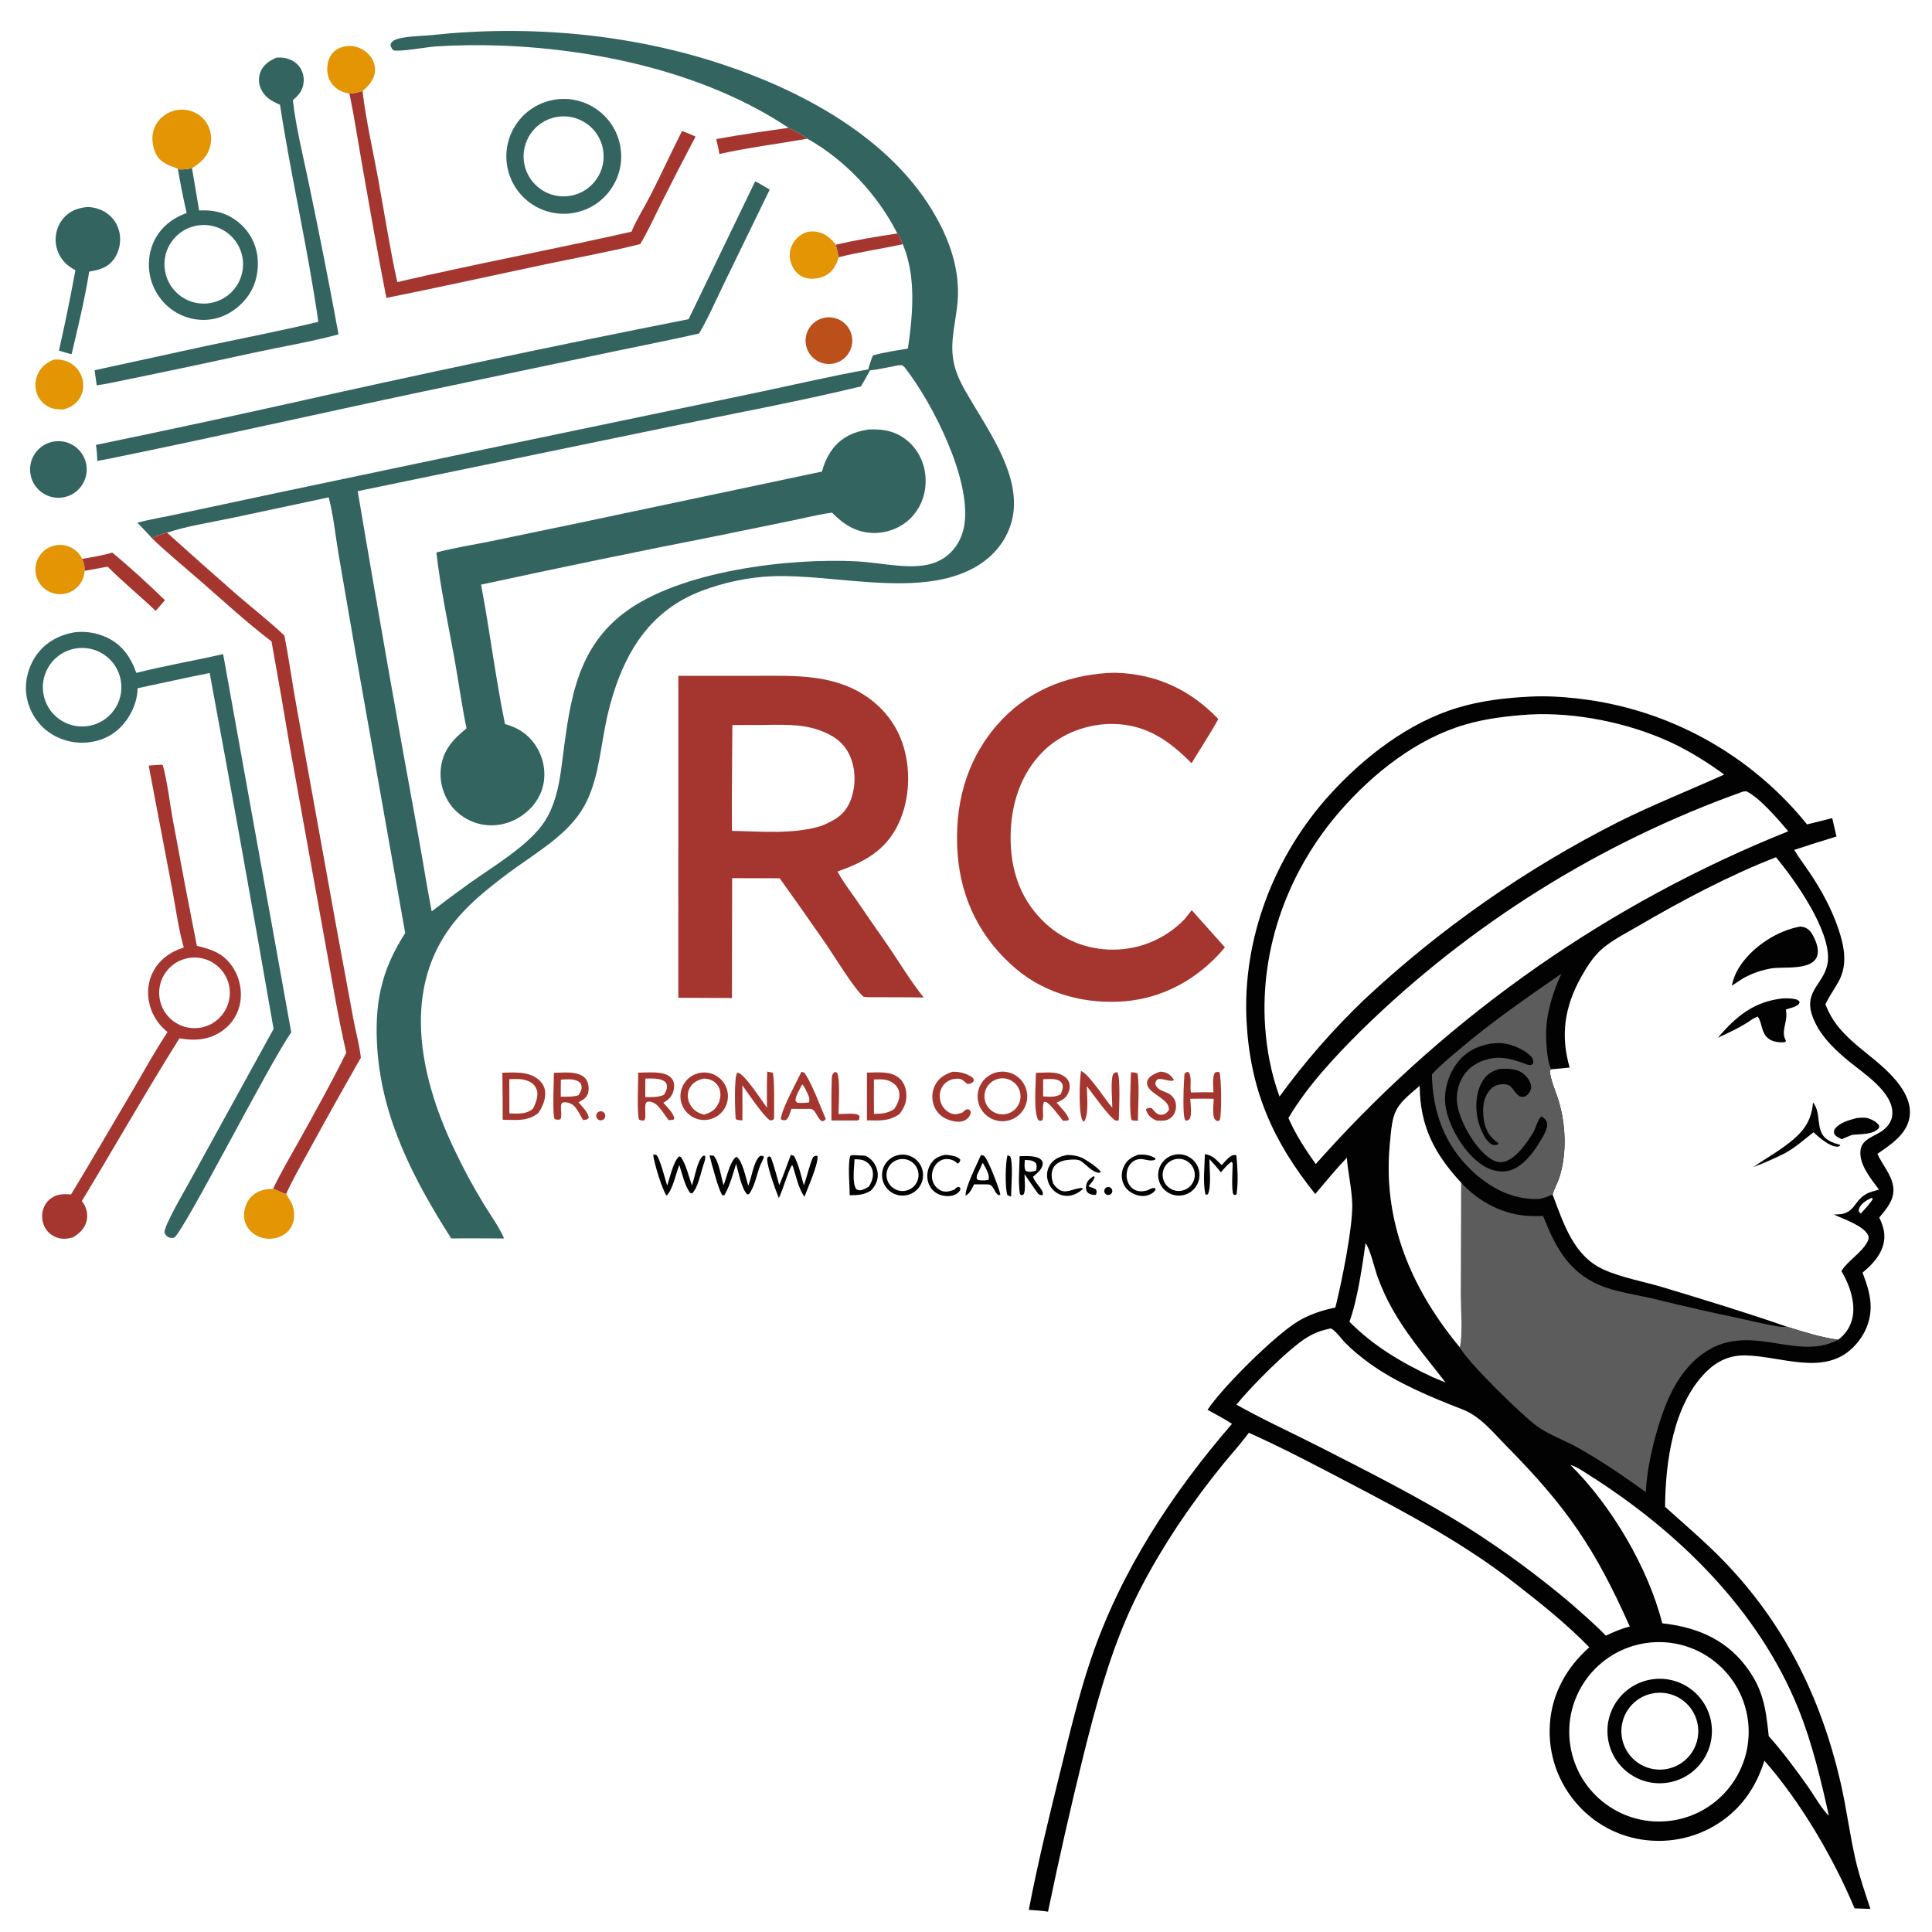 <svg xmlns="http://www.w3.org/2000/svg" style="display: block;" viewBox="0 0 2048 2048" width="1024" height="1024" preserveAspectRatio="none"><path transform="translate(0,0)" fill="rgb(255,255,255)" d="M 0 0 L 2048 0 L 2048 2048 L 0 2048 L 0 0 z"></path><path transform="translate(0,0)" fill="rgb(2,2,2)" d="M 1622.27 738.435 C 1639.14 737.539 1656.67 738.672 1673.45 740.596 C 1768.51 751.547 1855.46 799.419 1915.55 873.89 L 1942.24 867.256 L 1946.74 886.744 C 1931.75 891.244 1916.84 895.971 1901.99 900.924 C 1906.8 909.178 1912.87 916.935 1918.2 924.876 C 1930.87 943.74 1941.82 963.802 1949.03 985.41 C 1955.14 1003.72 1958.77 1022.87 1948.88 1040.68 C 1944.63 1048.33 1939.51 1055.36 1935.64 1063.25 L 1935.07 1064.45 C 1949.46 1104.43 1990.4 1118.18 2013.89 1150.59 C 2021.03 1160.44 2026.34 1172.3 2024.11 1184.71 C 2020.87 1202.84 2004.09 1213.41 1990.12 1223.12 C 1995.32 1234.8 2005.45 1245.49 2006.96 1258.53 C 2008.47 1271.57 1999.87 1281.35 1992.09 1290.63 C 1995.84 1298.54 1998.37 1306.03 1997.24 1314.91 C 1995.44 1329.03 1984.98 1340.41 1974.38 1349.02 C 1978.88 1361.03 1983.04 1372.87 1982.95 1385.86 C 1982.83 1402.57 1975.49 1417.44 1963.67 1428.93 C 1932.83 1458.87 1886.95 1437.18 1849.58 1436.78 C 1833.15 1436.6 1819.89 1442.96 1808.44 1454.38 C 1773.53 1489.19 1765.41 1550.05 1765.04 1597.24 C 1785.54 1615.83 1807.08 1633.98 1826.37 1653.81 C 1891.02 1720.29 1930 1798.81 1950.9 1888.7 C 1957.27 1916.09 1960.66 1944.05 1966.94 1971.38 C 1971 1989.05 1977.04 2006.29 1982.67 2023.5 L 1965.92 2022.95 C 1943.59 1969.5 1908.69 1910.01 1870.33 1866.39 C 1863.87 1887.25 1852.88 1906.43 1836.66 1921.21 C 1813.55 1942.24 1782.93 1953.05 1751.74 1951.2 C 1721.27 1949.63 1692.7 1935.89 1672.44 1913.08 C 1651.45 1889.8 1640.81 1858.99 1642.95 1827.72 C 1644.87 1795.58 1660.84 1767.18 1684.74 1746.2 C 1661.07 1721.93 1634.95 1700.92 1608.22 1680.15 C 1554.11 1637.3 1491.69 1604.13 1430.74 1572.22 C 1395.55 1553.79 1360.1 1535.01 1323.82 1518.8 C 1315.37 1530.4 1305.4 1541.13 1296.36 1552.3 C 1279.67 1572.79 1263.94 1594.05 1249.22 1616 C 1229.63 1645.67 1211.02 1677.27 1196.58 1709.81 C 1175.05 1758.35 1161.4 1809.19 1148.56 1860.57 C 1134.99 1915.62 1122.45 1970.92 1110.94 2026.43 C 1104.19 2025.38 1097.37 2025.02 1090.57 2024.54 C 1100.07 1974.76 1112.28 1925.15 1124.42 1875.94 C 1134.14 1836.52 1143.51 1796.84 1156.57 1758.36 C 1188.15 1665.37 1242.14 1583.32 1305.96 1509.3 C 1297.69 1503.88 1288.65 1499.31 1280.04 1494.45 C 1295.92 1470.46 1351.8 1414.99 1376.15 1400.52 C 1388.55 1393.16 1401.51 1388.98 1415.55 1386.01 C 1422.14 1359.9 1434.15 1300.61 1433.42 1276.03 C 1432.94 1259.9 1428.94 1243.47 1427.7 1227.24 C 1415.99 1239.57 1405.16 1252.71 1394.18 1265.68 C 1349.12 1209.54 1325.25 1155.31 1321.41 1082.84 C 1316.76 995.07 1350.81 907.125 1409.63 842.383 C 1445.76 802.606 1492.75 766.158 1544.57 750.412 C 1569.89 742.718 1595.94 739.695 1622.27 738.435 z"></path><path transform="translate(0,0)" fill="rgb(255,255,255)" d="M 1663.88 1131.63 C 1654 1097.2 1658.55 1067.31 1675.85 1036.05 C 1681.83 1025.24 1689.11 1013.71 1698.59 1005.6 C 1709.4 996.347 1723.35 989.327 1735.63 982.165 C 1782.35 954.921 1832.13 928.314 1882.6 908.707 C 1903.25 933.509 1940.32 986.228 1937.66 1018.27 C 1935.67 1042.34 1911.05 1049.34 1921.31 1077.34 C 1924.44 1085.85 1928.99 1093.46 1934.69 1100.5 C 1941.7 1109.15 1949.91 1116.74 1958.45 1123.85 C 1974.47 1137.2 2008.01 1157.96 2005.9 1181.84 C 2005.28 1188.87 2001.19 1194.28 1995.68 1198.42 C 1987.83 1204.33 1974.46 1207.04 1972.43 1218.06 C 1969.68 1233.03 1982.54 1248.59 1990.9 1259.84 L 1991.76 1261 C 1987.27 1262.39 1981.7 1263.6 1977.68 1266.02 C 1964.64 1273.88 1966.04 1286.74 1947.86 1287.31 L 1943.91 1287.45 C 1953.63 1292.08 1975.68 1299.25 1980.31 1309.52 C 1981.31 1311.75 1980.74 1314.01 1979.68 1316.08 C 1973.4 1328.26 1959.38 1335.61 1951.96 1347.37 C 1960.45 1361.38 1967.39 1381.21 1963.52 1397.64 C 1961.37 1406.78 1956.03 1414.65 1948.5 1420.21 C 1929.77 1417.53 1912.03 1412.01 1894.05 1406.29 C 1850.57 1391.26 1806.06 1377.59 1761.98 1364.37 C 1741.85 1358.34 1718.9 1354.36 1699.8 1345.73 C 1667.87 1331.29 1657.42 1296.67 1645.79 1266.23 C 1647.81 1259.63 1651.4 1253.41 1653.44 1246.64 C 1660.99 1221.66 1659.72 1192.7 1652.48 1167.78 C 1649.47 1157.44 1643.57 1145.3 1642.79 1134.69 L 1644.69 1133.45 C 1651.1 1132.94 1657.49 1132.33 1663.88 1131.63 z"></path><path transform="translate(0,0)" fill="rgb(2,2,2)" d="M 1908.21 982.225 C 1909.91 982.327 1909.49 982.248 1911.5 982.679 C 1915.51 983.537 1918.84 986.476 1920.86 989.959 C 1924.6 996.385 1928.69 1005.89 1926.27 1013.31 C 1921.08 1029.16 1891.01 1024.44 1878.05 1026.5 C 1867.11 1028.23 1857.87 1031.66 1848.12 1036.82 L 1835.89 1044.81 C 1837.44 1036.28 1841.06 1028.79 1846.04 1021.77 C 1859.78 1002.42 1884.81 986.264 1908.21 982.225 z"></path><path transform="translate(0,0)" fill="rgb(2,2,2)" d="M 1889.4 1058.36 C 1893.79 1058.21 1898.48 1058.16 1902.79 1059.09 C 1905.19 1059.62 1906.38 1060.25 1907.75 1062.24 L 1906.73 1064.52 C 1902.86 1067.68 1897.96 1068.62 1893.23 1069.98 C 1893.38 1071.51 1893.47 1073.02 1893.59 1074.54 C 1894.3 1084.07 1888.13 1093.25 1892.56 1102.03 C 1893.31 1103.51 1893.19 1102.58 1892.62 1104.55 C 1891.36 1104.82 1891.15 1104.93 1889.67 1104.93 C 1864.39 1105.04 1869.94 1085.24 1863.11 1077.56 L 1858.42 1079.82 C 1846.66 1088.23 1834 1094 1820.95 1100.08 C 1840.45 1077.32 1858.87 1061.97 1889.4 1058.36 z"></path><path transform="translate(0,0)" fill="rgb(2,2,2)" d="M 1921.84 1168.6 C 1929.95 1178.58 1925.7 1192.27 1931.89 1202.66 C 1935.42 1208.6 1943.02 1211.55 1949.43 1213.24 C 1949.87 1213.35 1950.31 1213.45 1950.75 1213.55 L 1950 1214.96 C 1948.91 1215.37 1948.87 1215.47 1947.52 1215.51 C 1939.66 1215.71 1927.71 1205.34 1922.45 1200.22 C 1912.18 1208.15 1903.76 1215.99 1892.25 1222.37 C 1881.24 1227.88 1870.17 1232.85 1858.62 1237.13 C 1872.55 1227.37 1887.55 1219.29 1900.57 1208.23 C 1913.69 1197.09 1920.52 1186 1921.84 1168.6 z"></path><path transform="translate(0,0)" fill="rgb(2,2,2)" d="M 1967.91 1185.21 C 1971.73 1184.91 1976.24 1184.23 1979.97 1185.37 C 1984.27 1186.68 1989.86 1189.38 1992.04 1193.46 C 1991.83 1195.1 1992.13 1195.16 1991.22 1196.2 C 1985.32 1202.96 1971.77 1202.06 1963.4 1203 C 1959.62 1204.37 1955.91 1206.05 1952.18 1207.58 C 1950.34 1206.63 1946.82 1205.05 1945.48 1203.43 C 1943.66 1201.24 1944.06 1200.19 1944.4 1197.6 C 1949.09 1190.23 1959.91 1187.42 1967.91 1185.21 z"></path><path transform="translate(0,0)" fill="rgb(255,255,255)" d="M 1621.11 757.421 C 1669.96 754.741 1725.94 766.116 1770.26 786.538 C 1790.6 795.91 1809.67 807.874 1827.74 821.045 C 1790.51 837.851 1752.56 852.876 1715.95 871.089 C 1617.45 920.854 1526.55 984.394 1445.97 1059.79 C 1412.62 1091.88 1383.6 1124.97 1356.36 1162.37 C 1347.69 1138.81 1342.82 1113.55 1341.1 1088.54 C 1335.35 1004.92 1365.91 922.395 1420.66 859.656 C 1455.48 819.746 1501.31 783.325 1552.6 768.236 C 1574.9 761.676 1597.99 758.958 1621.11 757.421 z"></path><path transform="translate(0,0)" fill="rgb(93,92,92)" d="M 1547.51 1428.25 C 1496.51 1366.77 1465.81 1295.59 1473.17 1214.07 C 1476.5 1177.19 1476.99 1174.46 1504.85 1151.09 C 1505.26 1193.81 1520.36 1222.95 1548.89 1253.77 C 1568.04 1274.38 1593.99 1288.07 1622.48 1289.02 C 1626.9 1289.17 1631.35 1289.1 1635.77 1289.04 C 1648.44 1321.11 1662.34 1348.09 1695.5 1362.22 C 1713.22 1369.77 1735.21 1372.53 1753.99 1376.99 C 1784.23 1384.49 1814.61 1391.42 1845.12 1397.76 C 1858.91 1400.71 1873.01 1404.46 1886.98 1406.39 C 1889.56 1406.75 1891.5 1406.66 1894.05 1406.29 C 1912.03 1412.01 1929.77 1417.53 1948.5 1420.21 C 1948.2 1420.37 1947.9 1420.53 1947.59 1420.69 C 1901.55 1444.22 1849.95 1396.47 1799.45 1439.37 C 1780.12 1455.79 1768.48 1479.5 1760.7 1503.21 C 1752.68 1527.61 1745.87 1556.04 1744.63 1581.69 C 1721.34 1565.01 1697.93 1548.8 1672.92 1534.77 C 1659.31 1527.14 1642.98 1521.37 1630.36 1512.58 C 1614.63 1501.63 1555.06 1443.33 1547.51 1428.25 z"></path><path transform="translate(0,0)" fill="rgb(255,255,255)" d="M 1547.51 1428.25 C 1496.51 1366.77 1465.81 1295.59 1473.17 1214.07 C 1476.5 1177.19 1476.99 1174.46 1504.85 1151.09 C 1505.26 1193.81 1520.36 1222.95 1548.89 1253.77 L 1548.49 1371.02 C 1548.5 1386.99 1550.71 1413.41 1547.51 1428.25 z"></path><path transform="translate(0,0)" fill="rgb(255,255,255)" d="M 1410.49 1408.17 C 1415.43 1409.84 1422.16 1419.61 1426.06 1423.54 C 1434.01 1431.58 1442.74 1438.65 1451.88 1445.28 C 1480.08 1465.73 1517.58 1481.4 1549.88 1493.86 C 1569.4 1501.38 1582.46 1518.21 1596.8 1532.75 C 1660.88 1597.69 1690.62 1640.97 1727.66 1724.24 C 1718.72 1726.25 1710.54 1730.01 1702.28 1733.86 C 1690.24 1721.41 1676.91 1710.06 1663.92 1698.64 C 1630.05 1670.1 1594.32 1643.83 1556.97 1620.03 C 1506.9 1588.51 1453.2 1561.58 1400.56 1534.62 C 1370.69 1519.33 1339.87 1505.46 1310.63 1488.98 C 1325.61 1470.51 1365.39 1430 1385.52 1417.71 C 1393.55 1412.81 1401.32 1410.05 1410.49 1408.17 z"></path><path transform="translate(0,0)" fill="rgb(255,255,255)" d="M 1847.78 839.059 C 1848.91 838.86 1850.25 838.906 1851.4 838.857 C 1865.89 846.125 1885.11 868.829 1895.64 881.204 C 1707.68 956.493 1539.41 1073.73 1403.67 1223.97 L 1394.73 1233.97 C 1383.79 1218.57 1373.32 1202.49 1365.76 1185.14 C 1386.28 1150.66 1414.96 1120.15 1443.3 1091.99 C 1558.25 979.43 1696.25 893.136 1847.78 839.059 z"></path><path transform="translate(0,0)" fill="rgb(255,255,255)" d="M 1744.53 1741.74 C 1796.5 1733.98 1844.91 1769.85 1852.63 1821.82 C 1860.35 1873.8 1824.45 1922.19 1772.46 1929.87 C 1720.54 1937.54 1672.21 1901.68 1664.5 1849.76 C 1656.79 1797.84 1692.61 1749.49 1744.53 1741.74 z"></path><path transform="translate(0,0)" fill="rgb(2,2,2)" d="M 1755.32 1779.73 C 1785.78 1777.52 1812.28 1800.38 1814.55 1830.84 C 1816.83 1861.29 1794.02 1887.84 1763.57 1890.18 C 1733.03 1892.53 1706.38 1869.63 1704.1 1839.09 C 1701.82 1808.54 1724.77 1781.94 1755.32 1779.73 z"></path><path transform="translate(0,0)" fill="rgb(255,255,255)" d="M 1751.28 1795.19 C 1773.17 1790.69 1794.6 1804.64 1799.33 1826.48 C 1804.07 1848.32 1790.34 1869.89 1768.55 1874.86 C 1754.25 1878.12 1739.3 1873.45 1729.41 1862.62 C 1719.51 1851.8 1716.19 1836.49 1720.72 1822.54 C 1725.24 1808.59 1736.92 1798.14 1751.28 1795.19 z"></path><path transform="translate(0,0)" fill="rgb(93,92,92)" d="M 1517.89 1138.83 C 1527.08 1128.92 1537.81 1120.16 1548.11 1111.43 C 1582.05 1082.66 1618.62 1057.43 1655.16 1032.12 C 1646.04 1051.86 1639.3 1073.21 1638.93 1095.09 C 1638.8 1102.8 1640.03 1128.63 1644.69 1133.45 L 1642.79 1134.69 C 1643.57 1145.3 1649.47 1157.44 1652.48 1167.78 C 1659.72 1192.7 1660.99 1221.66 1653.44 1246.64 C 1651.4 1253.41 1647.81 1259.63 1645.79 1266.23 C 1640.73 1268.25 1635.1 1270.94 1629.59 1271.04 C 1602.61 1271.56 1578.7 1258.7 1559.56 1240.37 C 1530.87 1212.91 1518.54 1177.83 1517.89 1138.83 z"></path><path transform="translate(0,0)" fill="rgb(2,2,2)" d="M 1580.2 1106.25 C 1582.34 1106.04 1584.48 1105.88 1586.62 1105.76 C 1598.85 1105.11 1613.61 1110.88 1622.49 1119.38 C 1624.96 1121.75 1625.35 1123.45 1625.34 1126.79 C 1624.05 1128.39 1623.62 1129.24 1621.28 1129 C 1618.85 1128.76 1615.63 1127.18 1613.23 1126.38 C 1603.03 1123.01 1593.3 1120.08 1582.41 1121.71 C 1570.74 1123.47 1559.32 1129.02 1552.38 1138.82 C 1545.73 1148.21 1542.9 1160.7 1544.99 1172.02 C 1548.44 1190.78 1564.3 1218.34 1580.6 1228.7 C 1584.73 1231.32 1589.26 1232.74 1594.12 1231.55 C 1607.59 1228.24 1618.57 1211.17 1625.52 1200.16 C 1627.98 1195.72 1630.22 1185.95 1634.14 1183.43 C 1636.53 1184.75 1638.94 1187.1 1639.7 1189.81 C 1641.5 1196.18 1635.19 1205.46 1632.04 1210.75 C 1624.91 1222.75 1613.19 1237.9 1598.93 1241.11 C 1589.48 1243.25 1579.41 1240.32 1571.46 1235.13 C 1552.95 1223.07 1536.92 1196.46 1532.75 1174.99 C 1529.68 1159.18 1534.19 1141.78 1543.36 1128.63 C 1552.63 1115.33 1564.67 1109.19 1580.2 1106.25 z"></path><path transform="translate(0,0)" fill="rgb(2,2,2)" d="M 1589.55 1133.14 C 1598.68 1132.7 1608.13 1132.54 1615.54 1138.74 C 1619 1141.63 1623.1 1147.42 1623.1 1152.13 C 1623.1 1155.22 1621.75 1157.71 1619.7 1159.95 C 1617.96 1161.86 1616.2 1162.68 1613.63 1162.73 C 1607.89 1162.82 1604.83 1154.46 1600.76 1151.28 C 1598.06 1149.17 1593.8 1149.04 1590.53 1149.45 C 1585.62 1150.06 1581.56 1152.54 1578.55 1156.43 C 1571.05 1166.15 1571.5 1178.34 1573.31 1189.76 C 1576.21 1200.47 1579.66 1205.74 1588.61 1211.93 L 1587.62 1213.27 C 1585.04 1213.93 1583.63 1214.27 1581.16 1212.97 C 1574.59 1209.5 1569.87 1197.99 1567.72 1191.06 C 1563.49 1177.41 1563.83 1159.56 1571 1146.96 C 1575.53 1139 1580.96 1135.63 1589.55 1133.14 z"></path><path transform="translate(0,0)" fill="rgb(255,255,255)" d="M 1664.61 1552.88 C 1671.13 1554.57 1678.24 1559.65 1683.9 1563.22 C 1778.6 1623.01 1864.3 1706.64 1906.62 1812.03 C 1921.08 1848.03 1930.21 1886.79 1938.65 1924.58 C 1931.85 1918.97 1921.93 1901.43 1916.37 1893.66 C 1903.29 1875.37 1889.95 1857.12 1874.93 1840.36 C 1871.79 1810.1 1868.87 1789.2 1849.19 1764.38 C 1827.08 1736.47 1796.65 1724.57 1762.05 1720.78 C 1747.27 1661.96 1707.7 1595.12 1664.61 1552.88 z"></path><path transform="translate(0,0)" fill="rgb(255,255,255)" d="M 1447.54 1317.81 C 1452.48 1324.09 1457.18 1345.15 1460.46 1353.97 C 1463.58 1362.43 1467.15 1370.7 1471.19 1378.76 C 1487.79 1411.33 1510.33 1436.89 1532.36 1465.56 L 1518.93 1459.96 C 1486.38 1444.81 1455.8 1426.87 1430.46 1401.08 C 1438.82 1378.6 1444.13 1342.06 1447.54 1317.81 z"></path><path transform="translate(0,0)" fill="rgb(255,255,255)" d="M 1983.78 1269.83 C 1984.76 1270.08 1984.2 1269.84 1985.31 1270.85 C 1981.99 1276.48 1976.89 1281.47 1972.56 1286.38 C 1971.59 1285.68 1971.09 1284.92 1970.38 1283.98 C 1970.43 1282.88 1970.39 1282.1 1970.79 1281 C 1972.71 1275.77 1979.02 1272.01 1983.78 1269.83 z"></path><path transform="translate(0,0)" fill="rgb(51,100,96)" d="M 835.885 135.489 C 749.237 77.609 634.88 52.3 532.01 48.384 C 508.588 47.472 485.135 47.751 461.742 49.218 C 453.671 49.724 422.385 55.275 417.254 53.313 C 415.41 52.608 414.446 49.406 413.936 47.756 C 414.58 45.312 415.07 44.337 417.319 43.011 C 425.491 38.197 447.696 38.283 457.707 37.2 C 559.741 26.161 667.456 35.703 764.967 67.942 C 855.072 97.732 953.298 151.396 997.369 239.562 C 1010.79 266.409 1018.23 294.942 1014.6 325.042 C 1011.77 348.439 1005.48 369.124 1013.19 392.48 C 1017.83 406.525 1026.08 419.19 1033.62 431.812 C 1054.76 467.194 1085.59 513.725 1071.17 556.879 C 1063.98 578.388 1048.2 594.402 1028.04 604.22 C 968.896 633.014 882.913 608.297 818.543 610.837 C 793.679 611.818 767.746 617.304 744.476 626.084 C 696.685 644.114 669.587 679.394 653.009 726.781 C 648.14 740.789 644.314 755.138 641.561 769.711 C 635.669 799.932 633.171 833.413 616.068 859.853 C 598.036 887.731 564.262 906.418 538.028 926.144 C 515.894 942.788 493.924 960.325 477.405 982.798 C 424.674 1054.54 447.111 1147.54 482.986 1221.3 C 491.848 1239.95 501.685 1258.13 512.457 1275.75 C 519.655 1287.73 528.812 1300.1 534.386 1312.82 C 515.697 1312.79 496.977 1312.54 478.292 1312.8 C 438.99 1251 405.192 1186.62 399.981 1112.17 C 398.499 1090.99 399.02 1069.42 403.624 1048.63 C 408.393 1027.1 417.605 1007.57 429.525 989.108 L 376.705 690.738 L 358.74 586.566 C 355.471 567.047 353.439 546.276 348.429 527.226 L 245.309 549.181 C 222.96 553.855 198.743 557.501 177.077 564.667 C 171.383 566.08 166.225 567.613 161.062 570.525 C 156.113 564.858 150.806 559.5 145.588 554.082 C 159.486 550.379 173.933 548.117 187.997 545.01 L 299.39 521.277 L 516.987 475.58 L 797.723 417.096 C 838.522 408.645 879.4 398.909 920.379 391.567 C 921.743 386.442 923.304 381.667 925.338 376.764 C 937.357 373.29 950.077 371.65 962.398 369.496 C 967.701 333.617 971.363 293.064 957.008 258.845 C 955.45 254.627 953.797 251.189 951.205 247.509 C 930.498 206.521 896.026 169.606 855.855 147.036 C 849.664 142.329 842.802 138.979 835.885 135.489 z"></path><path transform="translate(0,0)" fill="rgb(255,255,255)" d="M 952.171 387.261 L 955.986 387.098 C 957.739 388.032 958.573 388.853 959.795 390.435 C 989.347 428.676 1029.41 508.287 1022.33 555.889 C 1019.4 575.611 1006.9 591.948 987.35 597.595 C 964.362 604.236 932.702 596.34 908.723 595.078 C 835.955 591.249 720.249 605.157 661.606 649.652 C 606.732 691.287 603.356 753.543 594.778 815.997 C 592.21 834.691 587.966 854.033 577.74 870.166 C 561.625 895.589 522.61 918.536 497.664 936.3 C 484.154 946.017 470.797 955.946 457.597 966.08 C 452.317 939.039 448.192 911.729 443.203 884.624 C 421 763.449 399.65 642.119 379.157 520.642 L 709.931 452.347 C 777.523 438.316 845.539 425.828 912.649 409.598 C 916.01 404.09 919.044 398.314 922.215 392.689 C 932.277 391.364 942.22 389.232 952.171 387.261 z"></path><path transform="translate(0,0)" fill="rgb(51,100,96)" d="M 920.628 455.284 C 937.151 454.477 951.424 457.353 964.01 469.041 C 974.726 478.993 980.64 493.011 981.179 507.528 C 981.746 522.772 976.739 537.22 966.19 548.352 C 956.117 558.982 941.574 564.928 926.968 564.958 C 908.228 564.997 894.533 556.213 881.959 543.441 C 867.63 545.343 853.227 549.022 839.058 551.943 L 759.956 568.123 C 676.452 584.51 593.11 601.715 509.944 619.736 C 519.25 668.814 525.272 718.549 535.29 767.505 C 543.411 769.875 550.729 773.037 557.312 778.483 C 568.7 787.903 575.853 802.261 576.917 816.973 C 577.932 831.006 573.661 843.613 564.719 854.332 C 562.507 856.912 559.972 859.174 557.388 861.375 C 545.748 871.263 530.61 876.035 515.404 874.609 C 501.268 873.126 488.277 866.158 479.221 855.203 C 469.831 843.49 465.575 828.479 467.419 813.581 C 469.725 795.036 480.677 783.152 494.562 772.119 C 489.366 747.419 486.084 722.113 481.561 697.246 C 474.841 660.298 466.848 622.922 462.568 585.647 C 481.178 580.76 500.535 577.694 519.426 573.903 L 607.498 555.628 L 871.395 499.867 C 873.377 491.877 876.834 483.96 881.639 477.252 C 891.258 463.823 904.812 457.62 920.628 455.284 z"></path><path transform="translate(0,0)" fill="rgb(164,54,47)" d="M 719.072 716.406 L 802.345 716.399 C 822.743 716.396 843.557 715.801 863.803 718.578 C 877.337 720.434 890.746 723.804 903.16 729.591 C 927.821 741.089 947.235 761.075 956.316 786.881 C 965.979 814.345 964.71 847.586 952.086 873.892 C 938.681 901.825 915.756 913.964 887.817 923.838 C 887.947 924.081 888.074 924.325 888.207 924.567 L 888.876 925.771 C 894.197 935.453 901.053 944.269 907.344 953.335 C 917.89 968.802 928.529 984.205 939.261 999.543 C 952.549 1018.66 964.618 1039.26 979.163 1057.4 C 960.371 1057.04 941.547 1057.17 922.75 1057.09 C 920.246 1057.15 917.985 1056.97 915.511 1056.66 C 905.595 1048.61 883.825 1012.65 875.195 1000.15 C 859.157 976.949 842.914 953.893 826.469 930.981 L 776.104 930.889 L 775.875 1057.96 L 719.025 1057.67 L 719.072 716.406 z"></path><path transform="translate(0,0)" fill="rgb(255,255,255)" d="M 806.225 768.494 C 826.537 768.331 847.89 767.016 867.372 773.665 C 881.942 778.637 893.921 786.102 900.659 800.619 C 907.252 814.822 907.406 833.149 901.905 847.774 C 896.039 863.371 885.75 869.016 871.34 875.26 C 840.894 884.786 807.446 881.259 775.915 880.767 C 775.595 843.388 776.159 805.96 776.313 768.578 L 806.225 768.494 z"></path><path transform="translate(0,0)" fill="rgb(164,54,47)" d="M 1173.68 713.429 C 1176.78 713.205 1179.88 713.131 1182.99 713.208 C 1225.7 714.331 1262.17 731.367 1291.47 762.265 C 1282.65 778.129 1272.48 793.534 1263.09 809.094 C 1239.8 785.316 1215.09 768.083 1180.57 767.429 C 1153.39 766.914 1125.36 777.151 1105.94 796.337 C 1081.65 820.338 1071.41 853.512 1071.28 887.076 C 1071.14 920.917 1080.76 951.672 1105.15 975.807 C 1125.09 995.906 1152.34 1007.04 1180.64 1006.65 C 1209.02 1006.45 1236.1 994.788 1255.75 974.317 L 1263.28 964.822 L 1298.48 1004.2 C 1297.96 1004.87 1297.43 1005.53 1296.88 1006.17 C 1269.98 1037.4 1233.87 1057.89 1192.48 1061.37 C 1151.27 1064.83 1108.64 1053.94 1076.85 1026.9 C 1039.9 995.477 1018.76 953.907 1015.15 905.446 C 1011.39 854.849 1023.36 807.133 1057.07 768.369 C 1087.43 733.464 1128.18 716.498 1173.68 713.429 z"></path><path transform="translate(0,0)" fill="rgb(51,100,96)" d="M 78.792 670.291 C 90.618 668.825 102.618 670.737 113.404 675.804 C 129.644 683.573 138.636 696.694 144.491 713.287 C 174.855 705.612 205.979 700.351 236.534 693.374 L 308.738 1094.37 C 286.681 1124.91 195.201 1305.01 184.68 1311.94 C 182.694 1312.3 181.349 1312.54 179.384 1311.79 C 176.929 1310.85 175.295 1309.31 174.485 1306.81 C 172.707 1301.32 196.018 1261.68 199.913 1254.48 L 290.006 1090.71 C 268.13 964.815 245.548 839.046 222.263 713.405 C 196.745 718.389 171.353 724.227 145.898 729.547 C 145.621 740.979 141.742 751.844 135.499 761.365 C 127.201 774.023 114.811 782.836 99.87 785.928 C 83.714 789.415 66.834 786.215 53.075 777.058 C 39.927 768.33 31.239 754.41 28.33 738.986 C 25.445 723.686 29.795 706.712 38.86 694.095 C 48.531 680.633 62.722 673.127 78.792 670.291 z"></path><path transform="translate(0,0)" fill="rgb(255,255,255)" d="M 80.51 687.351 C 103.235 683.739 124.582 699.245 128.173 721.973 C 131.765 744.702 116.239 766.035 93.506 769.605 C 70.805 773.17 49.507 757.669 45.92 734.97 C 42.333 712.272 57.814 690.959 80.51 687.351 z"></path><path transform="translate(0,0)" fill="rgb(164,54,47)" d="M 171.242 810.577 L 172.575 811.175 C 177.523 828.986 179.982 851.629 183.42 870.166 C 191.525 914.388 199.941 958.552 208.668 1002.66 C 222.912 1005.9 235.126 1009.96 244.468 1022.06 C 253.048 1033.28 256.785 1047.47 254.847 1061.45 C 253.086 1073.99 246.226 1085.23 235.891 1092.53 C 221.946 1102.48 206.446 1103.58 190.212 1100.67 C 154.592 1157.42 121.429 1215.84 86.755 1273.17 C 87.324 1273.91 87.904 1274.64 88.42 1275.42 C 91.998 1280.83 93.346 1288.1 91.781 1294.4 C 89.795 1302.4 84.234 1307.34 77.533 1311.57 C 74.18 1312.47 70.734 1313.3 67.239 1313.16 C 60.959 1312.95 55.029 1310.22 50.781 1305.59 C 46.418 1300.78 44.364 1294.4 44.681 1287.95 C 44.985 1281.75 47.742 1275.62 52.47 1271.55 C 59.507 1265.49 66.629 1265.56 75.335 1266.12 C 97.988 1228.75 119.997 1190.84 142.181 1153.18 C 153.797 1133.46 164.855 1113.09 177.613 1094.09 C 169.829 1087.79 163.886 1079.96 160.354 1070.55 C 155.57 1057.81 155.764 1043.48 161.753 1031.16 C 168.494 1017.3 180.535 1009.01 194.787 1004.34 C 189.075 984.304 186.39 962.88 182.497 942.407 L 157.61 811.506 L 171.242 810.577 z"></path><path transform="translate(0,0)" fill="rgb(255,255,255)" d="M 199.968 1015.52 C 213.263 1013.29 226.733 1018.37 235.237 1028.83 C 243.742 1039.29 245.968 1053.52 241.067 1066.08 C 236.165 1078.64 224.892 1087.59 211.55 1089.53 C 191.242 1092.47 172.346 1078.52 169.173 1058.25 C 166 1037.98 179.731 1018.93 199.968 1015.52 z"></path><path transform="translate(0,0)" fill="rgb(51,100,96)" d="M 800.52 192.214 C 805.781 194.737 810.867 198.042 815.919 200.982 L 767.276 301.032 C 758.759 318.535 750.918 336.749 741.058 353.535 C 710.931 360.426 680.469 366.274 650.222 372.647 L 449.306 414.858 C 338.762 438.206 228.544 463.277 117.833 485.81 L 103.093 488.674 C 103.03 482.876 102.54 477.369 101.72 471.63 C 168.169 457.883 234.519 443.665 300.766 428.976 C 443.44 396.931 586.518 366.716 729.967 338.338 L 800.52 192.214 z"></path><path transform="translate(0,0)" fill="rgb(51,100,96)" d="M 586.262 105.958 C 619.371 99.668 651.289 121.479 657.458 154.611 C 663.628 187.743 641.7 219.581 608.546 225.629 C 575.562 231.646 543.924 209.856 537.786 176.895 C 531.649 143.933 553.324 112.215 586.262 105.958 z"></path><path transform="translate(0,0)" fill="rgb(255,255,255)" d="M 593.603 123.508 C 617.094 121.367 637.821 138.8 639.738 162.311 C 641.655 185.822 624.027 206.382 600.498 208.076 C 577.284 209.747 557.058 192.404 555.166 169.207 C 553.275 146.01 570.425 125.619 593.603 123.508 z"></path><path transform="translate(0,0)" fill="rgb(164,54,47)" d="M 177.077 564.667 C 201.746 586.939 226.601 609.005 251.639 630.862 C 268.109 645.109 285.63 658.689 301.424 673.652 C 306.369 698.71 309.763 724.057 314.352 749.186 L 356.492 982.339 L 374.545 1080.01 C 377.09 1093.61 380.94 1107.49 382.548 1121.18 C 363.935 1153.72 345.641 1186.44 327.667 1219.34 C 319.431 1234.51 310.415 1249.86 303.36 1265.59 C 299.669 1265.21 293.554 1261.26 289.447 1260.19 C 297.626 1243 307.479 1226.48 316.725 1209.84 C 333.969 1178.8 351.431 1147.67 367.079 1115.79 C 357.869 1076.52 351.609 1036.36 344.255 996.704 L 307.106 790.929 C 300.941 753.882 294.509 716.88 287.812 679.926 C 262.256 660.406 238.392 638.531 214.214 617.354 C 196.523 601.859 177.988 586.838 161.062 570.525 C 166.225 567.613 171.383 566.08 177.077 564.667 z"></path><path transform="translate(0,0)" fill="rgb(51,100,96)" d="M 203.521 178.25 L 211.077 223.086 C 228.154 222.286 242.27 226.014 255.294 237.795 C 266.38 247.942 272.873 262.155 273.284 277.178 C 273.829 293.69 268.8 308.551 257.321 320.544 C 246.635 331.708 232.6 338.747 216.977 339.094 C 201.337 339.416 186.244 333.338 175.193 322.266 C 163.889 310.998 157.633 295.631 157.851 279.672 C 157.986 264.497 163.853 250.119 174.902 239.573 C 181.531 233.245 189.273 228.957 197.84 225.819 C 194.333 210.44 191.258 194.966 188.617 179.414 C 193.895 180.019 198.373 179.249 203.521 178.25 z"></path><path transform="translate(0,0)" fill="rgb(255,255,255)" d="M 213.282 238.575 C 236.094 237.089 255.845 254.256 257.551 277.053 C 259.257 299.85 242.281 319.765 219.502 321.691 C 196.41 323.643 176.161 306.382 174.432 283.273 C 172.702 260.163 190.157 240.081 213.282 238.575 z"></path><path transform="translate(0,0)" fill="rgb(51,100,96)" d="M 293.148 61.079 C 294.267 61.027 295.388 61.002 296.509 61.007 C 303.829 61.034 311.021 63.566 316.034 69.073 C 320.172 73.619 322.26 79.852 321.935 85.971 C 321.449 95.118 317.132 100.548 310.418 106.24 C 313.91 136.328 321.734 166.875 327.802 196.601 C 338.809 249.09 349.161 301.714 358.854 354.461 C 329.942 362.224 299.836 367.313 270.527 373.545 C 218.339 384.984 166.062 396.013 113.702 406.634 L 102.529 408.5 L 100.275 392.459 L 219.489 366.504 C 258.821 358.168 298.354 350.557 337.444 341.137 C 326.418 264.093 308.627 188.005 296.815 111.091 C 288.02 107.203 280.529 103.199 276.43 93.891 C 274.026 88.298 273.905 81.987 276.092 76.306 C 279.13 68.582 285.815 64.17 293.148 61.079 z"></path><path transform="translate(0,0)" fill="rgb(164,54,47)" d="M 370.444 99.258 C 375.316 99.004 379.611 97.811 384.261 96.479 C 388.013 128.001 395.331 159.449 401.063 190.69 C 407.677 226.745 413.194 263.233 421.148 299.02 C 503.562 279.813 586.896 264.289 669.428 245.574 C 674.946 232.222 683.137 219.587 689.721 206.678 C 701.163 184.248 711.624 161.325 722.997 138.853 C 727.794 140.762 732.67 142.558 737.322 144.802 C 725 168.166 712.91 191.651 701.052 215.253 C 693.786 229.71 686.992 244.907 678.661 258.765 C 644.05 267.351 608.682 273.701 573.787 281.094 C 519.042 292.692 464.463 304.807 409.582 315.804 C 400.033 267.425 391.587 218.716 383.062 170.145 C 378.916 146.526 375.351 122.731 370.444 99.258 z"></path><path transform="translate(0,0)" fill="rgb(51,100,96)" d="M 92.924 219.41 C 100.16 219.728 107.085 221.734 113.077 225.893 C 120.31 230.907 125.243 238.601 126.782 247.267 C 128.457 256.59 126.437 266.785 120.892 274.514 C 114.162 283.893 105.253 286.058 94.563 287.921 C 89.905 317.057 82.683 346.717 75.909 375.468 C 71.424 374.485 66.925 372.913 62.504 371.639 C 68.89 343.354 74.7 314.941 79.931 286.419 C 77.595 285.098 75.241 283.763 73.089 282.154 C 65.415 276.42 60.4 267.815 59.194 258.312 C 58.066 248.905 60.797 238.989 66.911 231.705 C 73.892 223.39 82.516 220.407 92.924 219.41 z"></path><path transform="translate(0,0)" fill="rgb(227,149,4)" d="M 188.617 179.414 L 187.804 178.459 C 181.004 176.217 172.942 173.158 168.185 167.578 C 163.222 161.755 160.975 151.392 161.651 143.901 C 162.406 135.914 166.346 128.567 172.583 123.52 C 179.282 117.954 187.975 115.387 196.624 116.42 C 205.089 117.48 213.097 121.841 218.029 128.886 C 223.143 136.113 224.981 145.157 223.091 153.806 C 220.413 165.61 213.342 172.091 203.521 178.25 C 198.373 179.249 193.895 180.019 188.617 179.414 z"></path><path transform="translate(0,0)" fill="rgb(51,100,96)" d="M 59.802 467.706 C 76.245 466.554 90.542 478.875 91.83 495.308 C 93.119 511.741 80.917 526.14 64.496 527.566 C 47.879 529.008 33.272 516.63 31.968 500.002 C 30.664 483.374 43.164 468.871 59.802 467.706 z"></path><path transform="translate(0,0)" fill="rgb(227,149,4)" d="M 289.447 1260.19 C 293.554 1261.26 299.669 1265.21 303.36 1265.59 C 306.303 1271.16 309.623 1274.47 311.046 1281.01 C 312.65 1288.38 311.968 1296.12 307.572 1302.43 C 303.544 1308.22 296.854 1311.8 289.961 1312.83 C 282.271 1313.97 274.223 1312.07 268.078 1307.23 C 262.631 1302.95 259.168 1296.76 258.737 1289.81 C 258.298 1282.74 260.922 1274.46 265.734 1269.21 C 272.126 1262.24 280.412 1260.43 289.447 1260.19 z"></path><path transform="translate(0,0)" fill="rgb(164,54,47)" d="M 1060.25 1136.07 C 1074.61 1134.77 1087.34 1145.27 1088.79 1159.62 C 1090.24 1173.96 1079.88 1186.8 1065.55 1188.41 C 1056.14 1189.46 1046.89 1185.38 1041.33 1177.72 C 1035.77 1170.07 1034.75 1160.01 1038.67 1151.39 C 1042.58 1142.77 1050.82 1136.92 1060.25 1136.07 z"></path><path transform="translate(0,0)" fill="rgb(255,255,255)" d="M 1059.04 1143.4 C 1069.38 1141.39 1079.39 1148.12 1081.43 1158.45 C 1083.48 1168.78 1076.79 1178.82 1066.47 1180.9 C 1056.09 1183 1045.98 1176.26 1043.92 1165.88 C 1041.87 1155.49 1048.65 1145.41 1059.04 1143.4 z"></path><path transform="translate(0,0)" fill="rgb(227,149,4)" d="M 89.708 605.108 C 89.02 618.259 78.648 628.839 65.513 629.787 C 52.379 630.735 40.594 621.754 38.025 608.838 C 35.455 595.923 42.906 583.115 55.404 578.965 C 67.901 574.814 81.534 580.62 87.201 592.506 C 89.074 596.432 89.935 600.764 89.708 605.108 z"></path><path transform="translate(0,0)" fill="rgb(227,149,4)" d="M 57.109 381.123 C 62.65 380.869 68.041 381.53 73.057 384.054 C 79.909 387.519 85.028 393.659 87.204 401.023 C 89.237 407.781 88.43 415.075 84.968 421.224 C 81.066 428.087 74.834 431.924 67.424 433.986 C 63.535 434.032 59.739 434.049 55.961 432.995 C 49.22 431.047 43.582 426.404 40.377 420.163 C 36.889 413.336 36.686 405.201 39.407 398.077 C 42.698 389.459 48.842 384.581 57.109 381.123 z"></path><path transform="translate(0,0)" fill="rgb(227,149,4)" d="M 889.103 272.682 C 887.33 278.171 885.478 282.806 881.539 287.121 C 876.142 293.033 868.448 295.494 860.557 295.476 C 854.435 295.462 848.702 293.37 844.459 288.884 C 839.499 283.64 836.631 275.741 837.208 268.536 C 837.765 261.586 841.641 254.857 846.985 250.464 C 851.866 246.452 857.881 244.752 864.143 245.499 C 873.897 246.663 880.307 252 886.031 259.429 C 887.303 263.835 888.309 268.164 889.103 272.682 z"></path><path transform="translate(0,0)" fill="rgb(227,149,4)" d="M 370.444 99.258 C 364.496 98.081 359.604 96.413 355.031 92.28 C 349.614 87.384 346.955 80.873 346.893 73.615 C 346.834 66.704 348.795 59.528 354.018 54.721 C 358.878 50.249 366.06 48.311 372.56 48.804 C 380.319 49.417 387.471 53.241 392.29 59.354 C 396.099 64.176 398.209 70.29 397.43 76.45 C 396.384 84.73 390.494 91.421 384.261 96.479 C 379.611 97.811 375.316 99.004 370.444 99.258 z"></path><path transform="translate(0,0)" fill="rgb(164,54,47)" d="M 746.325 1136.87 C 760.253 1136.79 771.598 1148.04 771.646 1161.97 C 771.694 1175.89 760.428 1187.22 746.499 1187.24 C 732.75 1187.26 721.526 1176.24 721.283 1162.5 C 721.165 1155.77 723.746 1149.27 728.451 1144.45 C 733.156 1139.64 739.593 1136.91 746.325 1136.87 z"></path><path transform="translate(0,0)" fill="rgb(255,255,255)" d="M 746.061 1143.33 C 748.585 1143.5 750.935 1143.74 753.317 1144.66 C 757.423 1146.25 760.889 1149.71 762.49 1153.81 C 764.592 1159.19 763.766 1165.45 761.181 1170.5 C 757.749 1177.22 753.081 1179.33 746.194 1181.64 C 743.779 1180.83 741.277 1179.96 739.052 1178.7 C 734.539 1176.16 731.012 1171.14 729.702 1166.18 C 728.452 1161.63 729.095 1156.76 731.486 1152.68 C 734.823 1147.11 739.967 1144.74 746.061 1143.33 z"></path><path transform="translate(0,0)" fill="rgb(164,54,47)" d="M 532.493 1137.11 C 544.663 1136.91 558.041 1135.61 568.669 1142.74 C 573.175 1145.77 576.676 1150.17 577.65 1155.59 C 579.156 1163.98 575.223 1173.35 570.475 1180.06 C 559.004 1189.04 546.613 1187.08 532.888 1186.96 C 532.919 1170.34 532.787 1153.72 532.493 1137.11 z"></path><path transform="translate(0,0)" fill="rgb(255,255,255)" d="M 539.902 1143.92 C 547.084 1143.81 554.075 1143.19 560.757 1146.33 C 564.825 1148.25 567.624 1151.11 569.042 1155.41 C 571.098 1161.64 567.807 1169.82 564.978 1175.25 C 557.572 1181.56 549.092 1180.36 539.948 1180.27 L 539.902 1143.92 z"></path><path transform="translate(0,0)" fill="rgb(187,80,26)" d="M 873.989 336.803 C 887.404 334.206 900.385 342.972 902.988 356.386 C 905.591 369.8 896.831 382.786 883.418 385.394 C 869.997 388.005 857.001 379.238 854.397 365.815 C 851.792 352.393 860.565 339.401 873.989 336.803 z"></path><path transform="translate(0,0)" fill="rgb(164,54,47)" d="M 919.015 1137.02 C 929.446 1136.91 942.887 1135.24 951.741 1141.68 C 956.744 1145.32 959.698 1151.05 960.531 1157.11 C 961.805 1166.39 959.199 1173.46 953.676 1180.74 C 942.783 1188.83 931.801 1187.83 918.978 1187.61 L 919.015 1137.02 z"></path><path transform="translate(0,0)" fill="rgb(255,255,255)" d="M 926.43 1144.27 C 933.144 1144.13 939.229 1143.53 945.231 1147.12 C 949.098 1149.43 952.283 1152.98 953.133 1157.53 C 954.366 1164.11 951.447 1170.39 947.849 1175.67 C 940.482 1180.35 934.926 1180.66 926.454 1180.72 C 926.319 1168.57 926.311 1156.42 926.43 1144.27 z"></path><path transform="translate(0,0)" fill="rgb(2,2,2)" d="M 1244.04 1224.3 C 1255.79 1221.21 1267.82 1228.28 1270.84 1240.05 C 1273.86 1251.82 1266.72 1263.8 1254.93 1266.76 C 1243.24 1269.68 1231.38 1262.62 1228.38 1250.94 C 1225.39 1239.27 1232.38 1227.37 1244.04 1224.3 z"></path><path transform="translate(0,0)" fill="rgb(255,255,255)" d="M 1243.35 1229.54 C 1252.14 1226.14 1262.01 1230.53 1265.39 1239.32 C 1268.77 1248.11 1264.37 1257.98 1255.57 1261.34 C 1246.79 1264.69 1236.96 1260.31 1233.59 1251.53 C 1230.22 1242.76 1234.59 1232.92 1243.35 1229.54 z"></path><path transform="translate(0,0)" fill="rgb(2,2,2)" d="M 953.257 1224.2 C 965.053 1222.28 976.184 1230.25 978.181 1242.03 C 980.178 1253.81 972.291 1265 960.523 1267.07 C 948.641 1269.17 937.323 1261.19 935.307 1249.29 C 933.29 1237.4 941.347 1226.14 953.257 1224.2 z"></path><path transform="translate(0,0)" fill="rgb(255,255,255)" d="M 951.806 1229.31 C 960.787 1226.61 970.258 1231.7 972.951 1240.69 C 975.645 1249.67 970.54 1259.14 961.553 1261.82 C 952.58 1264.5 943.133 1259.4 940.443 1250.44 C 937.754 1241.47 942.839 1232.01 951.806 1229.31 z"></path><path transform="translate(0,0)" fill="rgb(164,54,47)" d="M 87.201 592.506 C 97.661 590.421 108.777 588.936 118.944 585.77 C 138.229 601.475 156.943 618.992 174.864 636.248 L 165.069 647.56 C 148.349 631.71 130.372 616.945 114.1 600.68 L 89.708 605.108 C 89.935 600.764 89.074 596.432 87.201 592.506 z"></path><path transform="translate(0,0)" fill="rgb(164,54,47)" d="M 676.539 1137.06 C 684.502 1136.97 693.542 1136.16 701.379 1137.65 C 705.806 1138.49 710.306 1140.37 712.807 1144.32 C 714.968 1147.74 714.993 1151.86 714.071 1155.68 C 712.432 1162.48 708.959 1165.47 703.166 1168.97 C 707.153 1173.67 713.532 1179.39 714.876 1185.48 L 713.745 1187.05 L 708.738 1187.44 C 705.401 1182.77 702.092 1177.66 698.288 1173.35 C 695.382 1170.06 691.617 1167.52 687.055 1167.77 C 681.086 1168.09 686.205 1183.26 682.917 1187.68 C 680.665 1187.83 679.401 1188.03 677.443 1186.8 C 675.036 1181.14 676.568 1145.85 676.539 1137.06 z"></path><path transform="translate(0,0)" fill="rgb(255,255,255)" d="M 684.119 1143.34 C 689.976 1143.33 697.281 1142.73 702.661 1145.27 C 704.387 1146.08 706.146 1147.65 706.676 1149.52 C 707.858 1153.68 705.781 1157.1 703.812 1160.6 C 697.477 1163.35 690.759 1162.94 683.999 1162.97 L 684.119 1143.34 z"></path><path transform="translate(0,0)" fill="rgb(164,54,47)" d="M 587.192 1137.22 C 594.641 1137.12 603.348 1136.26 610.595 1137.87 C 615.032 1138.86 619.313 1140.83 621.739 1144.86 C 624.051 1148.7 624.522 1154.45 623.36 1158.73 C 621.969 1163.84 617.581 1166.06 613.26 1168.44 C 616.972 1172.99 623.294 1178.89 624.119 1184.81 C 622.389 1187.27 620.951 1186.84 618.118 1187.35 C 615.386 1182.79 612.55 1176.7 609.025 1172.84 C 606.232 1169.78 601.621 1168.14 597.507 1168.5 C 591.65 1169.01 597.104 1182.35 593.846 1186.67 C 591.532 1186.89 590.022 1187.25 587.887 1186.13 C 585.451 1181.77 587.162 1144.95 587.192 1137.22 z"></path><path transform="translate(0,0)" fill="rgb(255,255,255)" d="M 594.569 1144.44 C 600.631 1144.13 607.112 1143.3 612.728 1146.15 C 614.448 1147.03 615.934 1148.56 616.333 1150.48 C 617.171 1154.52 615.42 1157.64 613.309 1160.92 C 607.204 1162.97 600.825 1162.52 594.464 1162.51 C 594.353 1156.5 594.517 1150.46 594.569 1144.44 z"></path><path transform="translate(0,0)" fill="rgb(164,54,47)" d="M 1098.14 1137.24 C 1105.54 1137.17 1115.8 1135.96 1122.83 1138.35 C 1127 1139.77 1131.13 1142.47 1132.96 1146.63 C 1134.63 1150.42 1134.07 1154.65 1132.47 1158.36 C 1129.85 1164.46 1125.88 1166.27 1120 1168.72 C 1124.19 1174.05 1131.11 1179.93 1133.04 1186.4 L 1132.19 1187.84 L 1126.84 1188.06 C 1121.93 1182.16 1116.84 1174.52 1111.01 1169.6 C 1109.23 1168.09 1109.1 1167.88 1106.7 1168.04 C 1104.1 1173.71 1106.85 1181.21 1105.12 1187.44 C 1102.83 1188.36 1102.98 1188.38 1100.71 1187.43 C 1095.37 1179.47 1098.05 1148.24 1098.14 1137.24 z"></path><path transform="translate(0,0)" fill="rgb(255,255,255)" d="M 1105.77 1144.03 C 1110.42 1143.88 1115.86 1143.27 1120.34 1144.56 C 1122.6 1145.22 1124.85 1146.41 1125.84 1148.64 C 1127.7 1152.82 1125.93 1156.21 1124.22 1160.07 C 1118.51 1163.35 1112.1 1162.54 1105.78 1162.26 L 1105.77 1144.03 z"></path><path transform="translate(0,0)" fill="rgb(164,54,47)" d="M 835.885 135.489 C 842.802 138.979 849.664 142.329 855.855 147.036 C 824.67 152.482 793.527 156.377 762.561 163.239 C 761.796 157.944 760.399 152.658 759.254 147.429 C 784.619 142.755 810.358 139.182 835.885 135.489 z"></path><path transform="translate(0,0)" fill="rgb(2,2,2)" d="M 903.324 1224.45 C 908.078 1224.54 912.856 1224.91 917.607 1225.15 C 919.605 1226.36 921.68 1227.59 923.396 1229.19 C 927.582 1233.09 930.314 1239.19 930.466 1244.91 C 930.652 1251.89 927.792 1257.27 923.089 1262.17 C 915.325 1266.69 909.396 1266.97 900.688 1267 C 900.731 1256.58 898.468 1234.35 901.309 1225.28 L 903.324 1224.45 z"></path><path transform="translate(0,0)" fill="rgb(255,255,255)" d="M 905.795 1228.92 C 909.569 1228.92 913.203 1228.87 916.655 1230.6 C 920.655 1232.61 923.767 1236.23 924.852 1240.6 C 926.398 1246.84 924.305 1252.46 921.1 1257.72 C 918.978 1259.15 916.338 1260.58 913.886 1261.33 C 911.283 1262.12 910.017 1261.74 907.643 1260.62 C 902.933 1253.08 905.656 1237.96 905.795 1228.92 z"></path><path transform="translate(0,0)" fill="rgb(164,54,47)" d="M 849.581 1136.13 L 852.821 1137.21 C 861.421 1149.98 868.953 1171.58 875.341 1186.19 C 873.693 1187.97 874.007 1188.13 871.441 1188.62 C 866.911 1185.97 866.004 1180.57 862.514 1177.09 C 860.146 1174.73 857.583 1175.46 854.5 1175.46 L 838.905 1175.4 C 837.581 1179.24 836.379 1185.05 832.936 1187.43 C 830.566 1187.34 829.555 1187.79 827.662 1186.25 C 828.98 1174.75 844.007 1147.9 849.581 1136.13 z"></path><path transform="translate(0,0)" fill="rgb(255,255,255)" d="M 850.374 1149.52 C 852.913 1151.97 854.288 1155.56 855.804 1158.72 C 857.419 1162.09 858.713 1165.07 857.454 1168.69 L 853.25 1169.02 C 851.508 1169.1 849.668 1169.28 847.93 1169.17 C 845.25 1169.01 844.979 1169.01 843.344 1167.09 C 842.879 1161.89 848.061 1154.31 850.374 1149.52 z"></path><path transform="translate(0,0)" fill="rgb(164,54,47)" d="M 813.305 1135.96 C 815.257 1136.26 817.086 1136.66 819.008 1137.1 C 821.275 1140.99 820.565 1178.84 820.502 1185.87 C 818.801 1187.86 818.84 1187.37 816.405 1187.61 C 810.661 1185.04 791.936 1157.62 786.98 1150.51 L 787.011 1187.57 C 784.135 1187.42 782.213 1187.82 779.812 1186.1 C 779.178 1178.19 777.995 1142.43 781.365 1137.24 C 781.704 1137.25 782.046 1137.21 782.382 1137.25 C 789.224 1138.16 807.926 1167.51 813.038 1174.26 C 812.977 1161.5 812.729 1148.71 813.305 1135.96 z"></path><path transform="translate(0,0)" fill="rgb(164,54,47)" d="M 1145.96 1135.25 C 1154.29 1138.44 1171.97 1166.12 1179.12 1174.26 C 1179.02 1166.17 1177.07 1145.11 1179.96 1138.65 C 1181.87 1136.91 1181.83 1136.68 1184.37 1136.61 C 1188.19 1141.43 1186.03 1179.84 1185.97 1187.71 L 1182.56 1187.88 C 1175.67 1184.23 1157.65 1158.44 1152.05 1151.39 C 1152.19 1160.34 1154.55 1182.56 1148.94 1189.2 C 1148.54 1188.79 1148.06 1188.44 1147.73 1187.97 C 1142.98 1181.04 1144.37 1144.13 1145.96 1135.25 z"></path><path transform="translate(0,0)" fill="rgb(164,54,47)" d="M 1286.33 1157.87 C 1286.24 1151.71 1284.77 1142.24 1287.86 1137.01 C 1290.23 1136.17 1290.37 1135.94 1292.72 1136.75 C 1294.76 1142.18 1295.1 1181.58 1293.13 1186.7 C 1292.5 1188.33 1291.71 1188.07 1290.26 1188.46 C 1288.1 1187.1 1287.14 1186.3 1286.59 1183.69 C 1285.43 1178.2 1286.47 1170.5 1286.53 1164.79 C 1278.25 1164.48 1269.99 1164.62 1261.71 1164.73 C 1261.99 1170.15 1263.79 1181.95 1260.9 1186.37 C 1258.83 1187.78 1258.87 1188.11 1256.44 1187.69 C 1253.09 1182.16 1254.9 1146.61 1255.58 1138.5 C 1257.17 1136.66 1257.12 1136.56 1259.5 1136.2 C 1263.84 1140.35 1261.31 1150.73 1262.21 1156.38 C 1262.3 1156.96 1262.41 1157.53 1262.51 1158.1 C 1270.45 1157.81 1278.39 1157.73 1286.33 1157.87 z"></path><path transform="translate(0,0)" fill="rgb(164,54,47)" d="M 951.205 247.509 C 953.797 251.189 955.45 254.627 957.008 258.845 C 934.516 263.869 911.377 266.924 889.103 272.682 C 888.309 268.164 887.303 263.835 886.031 259.429 C 907.213 254.398 929.663 250.719 951.205 247.509 z"></path><path transform="translate(0,0)" fill="rgb(2,2,2)" d="M 752.136 1224.77 C 753.567 1224.79 755.009 1224.96 756.436 1225.07 C 762.04 1230.66 764.612 1248.67 767.034 1256.44 C 769.928 1249.25 774.232 1229.49 780.753 1226.21 C 787.029 1230.19 790.819 1249.36 793.139 1256.9 C 796.846 1248.6 798.521 1232.2 804.98 1225.96 C 806.188 1224.8 807.527 1225.32 809.088 1225.37 L 809.761 1226.9 L 805.963 1235.13 C 802.428 1244.16 800.511 1255.24 795.549 1263.53 C 794.443 1265.37 794.387 1265.71 792.226 1266.19 C 786.017 1260.58 782.747 1241.82 780.318 1233.58 C 777.243 1243.43 773.943 1256.17 768.857 1265.13 C 767.597 1267.35 768.444 1266.7 766.159 1267.31 C 762.338 1264.43 753.791 1231.4 752.136 1224.77 z"></path><path transform="translate(0,0)" fill="rgb(164,54,47)" d="M 1009.35 1136.14 C 1016.45 1135.85 1022.78 1137.36 1028.93 1140.94 C 1031.09 1142.19 1031.9 1143.04 1032.47 1145.43 C 1031.99 1146.21 1031.84 1146.57 1031.07 1147.24 C 1029.23 1148.84 1027.44 1149.1 1025.15 1148.9 C 1023.76 1147.68 1022.38 1146.43 1020.91 1145.31 C 1017.83 1142.98 1014.16 1143.22 1010.48 1143.92 C 1005.45 1144.92 1001.1 1148.05 998.566 1152.51 C 995.666 1157.6 995.599 1163.72 997.446 1169.18 C 999.002 1173.78 1003.34 1178.27 1007.82 1180.12 C 1012.13 1181.9 1016.36 1180.97 1020.46 1179.19 C 1022.68 1177.06 1023.12 1176.2 1026.23 1175.71 C 1028.35 1176.99 1028.39 1176.91 1029.14 1179.25 C 1028.22 1182.94 1026.82 1185.08 1023.62 1187.15 C 1018.67 1190.33 1011.31 1189.02 1006.13 1187.27 C 999.242 1184.94 993.599 1180.27 990.597 1173.57 C 987.542 1166.6 987.524 1158.67 990.547 1151.68 C 994.359 1143.01 1000.87 1139.29 1009.35 1136.14 z"></path><path transform="translate(0,0)" fill="rgb(2,2,2)" d="M 707.271 1256.88 C 709.804 1249.36 713.878 1230.46 720.009 1225.82 L 721.8 1226.48 C 727.344 1234.65 730.164 1247.17 733.452 1256.6 C 736.531 1248.15 738.619 1232.38 744.5 1225.97 C 745.638 1224.73 745.467 1225.17 747.436 1225.13 C 748.15 1228.59 746.415 1232.4 745.351 1235.71 C 742.835 1243.58 739.665 1259.65 733.586 1265.05 L 731.627 1264.61 C 725.861 1257 723.153 1244.13 720.1 1234.99 C 716.436 1244.02 713.332 1260.69 706.699 1267.44 C 702.399 1262.77 692.885 1231.49 692.42 1223.79 L 695.615 1224.23 C 699.313 1226.68 705.424 1251.45 707.271 1256.88 z"></path><path transform="translate(0,0)" fill="rgb(2,2,2)" d="M 838.309 1224.2 C 839.453 1224.48 840.604 1224.98 841.713 1225.38 C 846.779 1234.48 849.16 1246.57 852.17 1256.63 C 854.954 1248.62 858.677 1233.15 861.88 1226.61 C 864.032 1225.24 864.052 1224.88 866.515 1225.34 C 867.96 1233.12 855.945 1259.93 852.713 1268.68 C 846.508 1259.68 843.936 1247.6 840.794 1237.21 L 840.017 1235.5 L 839.163 1235.53 C 833.6 1246.46 830.889 1258.79 825.622 1269.97 C 822.786 1263.42 811.863 1233.57 813.396 1227.55 C 813.731 1226.23 814.071 1226.53 815.515 1225.76 L 817.079 1226.56 C 820.746 1236.12 823.185 1246.44 826.072 1256.27 C 830.519 1245.74 834.339 1234.93 838.309 1224.2 z"></path><path transform="translate(0,0)" fill="rgb(164,54,47)" d="M 1229.68 1136.03 C 1231.03 1136.11 1232.39 1136.16 1233.71 1136.47 C 1238.54 1137.58 1241.53 1140.36 1244.24 1144.31 L 1243.71 1145.52 C 1238.08 1146.53 1232.46 1142.78 1227.07 1144.01 C 1225.2 1146.12 1225.04 1146.36 1224.66 1149.15 C 1227.37 1157.1 1236.27 1156.35 1241.72 1161.32 C 1244.96 1164.28 1246.53 1167.91 1246.62 1172.31 C 1246.7 1176.7 1245.27 1180.98 1242.1 1184.1 C 1237.51 1188.61 1231.95 1188.06 1226.04 1187.89 C 1224.39 1187.19 1222.81 1186.35 1221.32 1185.38 C 1217.92 1183.15 1215.5 1179.74 1214.77 1175.73 C 1217.48 1174.08 1217.66 1174.28 1220.85 1174.69 C 1221.84 1175.86 1222.86 1177.01 1223.9 1178.13 C 1226.27 1180.64 1228.09 1181.89 1231.72 1181.64 C 1235.16 1181.4 1237.13 1179.34 1239.04 1176.74 C 1240.39 1165.85 1221.88 1161.1 1217.02 1152.07 C 1215.83 1149.86 1215.39 1147.46 1216.48 1145.1 C 1218.8 1140.07 1224.87 1137.78 1229.68 1136.03 z"></path><path transform="translate(0,0)" fill="rgb(2,2,2)" d="M 1080.83 1225.67 C 1086.89 1225.44 1097.43 1224.82 1102.57 1228.46 C 1104.56 1229.87 1105.53 1231.57 1105.32 1234.05 C 1104.89 1239.17 1099.76 1243.37 1096.16 1246.43 L 1095.02 1247.39 C 1096.54 1252.35 1101.24 1256.67 1103.93 1261.12 C 1105.21 1263.24 1105.93 1264.48 1105.23 1266.93 C 1102.9 1267 1102.59 1266.76 1100.56 1265.56 C 1095.55 1258.76 1090.98 1251.57 1086.04 1244.7 C 1086.04 1250.18 1087.33 1260.58 1085.43 1265.42 C 1084.92 1266.72 1083.96 1266.62 1082.75 1267.04 L 1081.18 1265.81 C 1079.09 1253.16 1080.67 1238.56 1080.83 1225.67 z"></path><path transform="translate(0,0)" fill="rgb(255,255,255)" d="M 1086.37 1229.58 L 1087.47 1229.64 C 1091.76 1229.87 1095.25 1229.88 1098.32 1233.3 C 1099.3 1236.3 1098.89 1238.02 1098.15 1240.96 C 1094.21 1242.03 1090.97 1242.98 1087.23 1241.1 C 1085.41 1237.7 1086.19 1233.33 1086.37 1229.58 z"></path><path transform="translate(0,0)" fill="rgb(2,2,2)" d="M 1039.84 1224.43 C 1040.38 1224.5 1042.16 1224.69 1042.61 1224.9 C 1046.94 1226.94 1059.43 1260.66 1060.39 1266.07 L 1058.97 1267.13 C 1054.94 1265.35 1054.16 1260.11 1051.24 1257.19 C 1049.16 1255.1 1046.97 1255.58 1044.25 1255.46 L 1032.55 1255.46 C 1030.35 1259.73 1028.16 1265.23 1023.65 1267.44 C 1022.24 1260.65 1036.45 1232.18 1039.84 1224.43 z"></path><path transform="translate(0,0)" fill="rgb(255,255,255)" d="M 1041.56 1232.79 C 1042.54 1233.81 1042.29 1233.4 1042.92 1234.58 C 1045.29 1239.02 1049.48 1245.72 1047.84 1250.77 L 1044.15 1251.25 C 1042.04 1251.29 1039.99 1251.35 1037.89 1251.09 C 1036.24 1250.89 1036.34 1250.43 1035.36 1249.21 C 1035.25 1246.93 1035.5 1245.68 1036.54 1243.71 C 1038.41 1240.15 1039.96 1236.48 1041.56 1232.79 z"></path><path transform="translate(0,0)" fill="rgb(2,2,2)" d="M 1277.24 1223.44 C 1285.5 1224.57 1289.39 1229.52 1295.1 1235.1 C 1298.03 1231.83 1301.33 1227.55 1305.16 1225.38 C 1307.27 1224.2 1308.36 1224 1310.6 1224.76 C 1311.83 1236.85 1312.68 1252.15 1311.04 1264.11 C 1310.73 1266.35 1311.21 1265.5 1309.43 1266.83 L 1307.48 1266.2 C 1305.12 1261.17 1306.65 1239.88 1306.67 1233.19 C 1306.36 1232.3 1306.63 1232.92 1305.37 1231.65 C 1300.93 1234.41 1297.63 1238.84 1294.19 1242.73 C 1290.35 1237.83 1286.31 1233.26 1282.05 1228.72 C 1281.98 1238.35 1284.31 1257.91 1280.38 1266.11 L 1277.85 1266.26 L 1279.63 1266.92 L 1277.75 1265.95 C 1274.96 1253.19 1277 1236.6 1277.24 1223.44 z"></path><path transform="translate(0,0)" fill="rgb(2,2,2)" d="M 1131.78 1224.27 C 1136.48 1224.29 1142.52 1225.33 1146.82 1227.27 C 1150.91 1229.11 1165.54 1238.68 1166.87 1242.43 L 1165.28 1243.21 C 1157.26 1242.76 1151.59 1234.18 1145.03 1230.32 C 1141.52 1228.26 1130.93 1229.36 1126.99 1230.45 C 1122.65 1231.65 1118.54 1234.11 1116.45 1238.24 C 1113.8 1243.5 1114.7 1249.27 1116.43 1254.63 C 1118.14 1257.01 1119.85 1259.13 1122.3 1260.8 C 1129.18 1265.49 1136.07 1260.91 1143.21 1259.73 C 1145.01 1259.43 1146.63 1258.8 1148.12 1259.91 C 1145.13 1263.25 1140.3 1266.01 1135.95 1267.08 C 1130.37 1268.5 1124.46 1267.44 1119.72 1264.17 C 1114.69 1260.69 1111.26 1255.35 1110.2 1249.33 C 1109.21 1243.87 1110.5 1238.24 1113.78 1233.75 C 1118.27 1227.71 1124.65 1225.5 1131.78 1224.27 z"></path><path transform="translate(0,0)" fill="rgb(164,54,47)" d="M 884.84 1136.23 L 887.052 1137 C 890.96 1141.83 888.931 1173.06 888.863 1180.91 C 894.148 1180.92 899.898 1180.28 905.133 1180.72 C 907.955 1180.95 909.34 1181.16 911.217 1183.29 L 910.712 1186.89 L 908.912 1187.76 L 881.343 1187.72 C 881.392 1173.05 881.145 1158.29 881.744 1143.63 C 881.894 1139.97 882.116 1138.75 884.84 1136.23 z"></path><path transform="translate(0,0)" fill="rgb(2,2,2)" d="M 1001.51 1224.18 C 1003.04 1224.15 1004.48 1224.25 1005.99 1224.49 C 1010.05 1225.13 1015.4 1225.87 1017.98 1229.4 C 1017.47 1231.93 1017.21 1231.91 1015.19 1233.56 C 1014.2 1232.64 1013.21 1231.67 1012.05 1230.96 C 1008.78 1228.96 1004.4 1228.11 1000.64 1228.92 C 996.3 1229.85 992.674 1232.88 990.514 1236.7 C 987.982 1241.18 987.149 1246.59 988.573 1251.57 C 989.823 1256.04 992.901 1259.78 997.051 1261.87 C 1001.83 1264.29 1006.82 1262.83 1011.57 1261.18 C 1013.47 1259.31 1013.85 1258.32 1016.57 1258.08 L 1018.1 1259.61 L 1017.75 1261.86 C 1015.8 1264.31 1014.13 1265.86 1011.12 1266.91 C 1005.72 1268.78 998.774 1267.96 993.752 1265.35 C 988.869 1262.82 985.444 1258.44 983.909 1253.18 C 981.992 1246.59 983.001 1239.49 986.679 1233.69 C 990.33 1227.85 995.067 1225.83 1001.51 1224.18 z"></path><path transform="translate(0,0)" fill="rgb(2,2,2)" d="M 1206.2 1224.14 C 1213.14 1223.46 1218.81 1224.26 1224.86 1227.84 L 1224.63 1229.2 C 1218.86 1231.95 1213.34 1227.88 1207.46 1228.75 C 1203.25 1229.37 1199.78 1231.5 1197.39 1235.04 C 1194.42 1239.44 1193.61 1245.2 1194.78 1250.33 C 1195.77 1254.65 1198.21 1258.58 1202.08 1260.86 C 1206.8 1263.62 1211.64 1263.13 1216.67 1261.71 C 1219.23 1260.38 1221.29 1258.94 1224.28 1259.46 L 1225.04 1260.87 C 1223.69 1263.47 1221.93 1264.78 1219.33 1266.02 C 1214.21 1268.45 1209.18 1268.31 1203.92 1266.42 C 1198.05 1264.32 1193.17 1260.37 1190.76 1254.51 C 1188.47 1248.84 1188.62 1242.48 1191.16 1236.91 C 1194.35 1229.77 1199.15 1226.83 1206.2 1224.14 z"></path><path transform="translate(0,0)" fill="rgb(164,54,47)" d="M 1198.85 1136.7 C 1201.56 1136.91 1203.8 1136.52 1205.96 1138.26 C 1207.97 1154.19 1206.27 1172 1206.24 1188.1 C 1203.91 1188.1 1201.88 1187.88 1199.59 1187.43 C 1196.64 1179.57 1198.73 1147.08 1198.85 1136.7 z"></path><path transform="translate(0,0)" fill="rgb(2,2,2)" d="M 1067.98 1224.56 L 1070.89 1225.85 C 1074.13 1232.87 1071.92 1259.22 1071.73 1268.46 C 1070.38 1268.02 1069.17 1267.43 1067.89 1266.84 C 1065.12 1259.34 1065.8 1232.46 1067.98 1224.56 z"></path><path transform="translate(0,0)" fill="rgb(2,2,2)" d="M 1159.25 1246.81 L 1160.3 1247.4 C 1159.87 1250.93 1156 1254.77 1153.85 1257.57 C 1156.55 1258.5 1159.11 1259.45 1161.68 1260.7 C 1162.97 1263.36 1162.58 1263.59 1161.79 1266.49 C 1160.96 1266.6 1160.44 1266.68 1159.53 1266.65 C 1157.1 1266.57 1154.13 1265.58 1152.56 1263.6 C 1150.93 1261.56 1150.96 1258.84 1151.43 1256.42 C 1152.4 1251.37 1155.27 1249.6 1159.25 1246.81 z"></path><path transform="translate(0,0)" fill="rgb(164,54,47)" d="M 634.484 1178.59 C 636.047 1177.72 637.96 1177.79 639.455 1178.77 C 640.95 1179.75 641.782 1181.47 641.615 1183.25 C 641.449 1185.03 640.312 1186.57 638.661 1187.25 C 636.301 1188.23 633.589 1187.2 632.48 1184.9 C 631.371 1182.59 632.25 1179.83 634.484 1178.59 z"></path><path transform="translate(0,0)" fill="rgb(2,2,2)" d="M 1171.92 1259.39 C 1173.07 1258.3 1174.74 1257.95 1176.23 1258.47 C 1177.73 1258.99 1178.82 1260.3 1179.05 1261.87 C 1179.28 1263.44 1178.62 1265.01 1177.33 1265.94 C 1175.52 1267.26 1172.98 1266.94 1171.55 1265.21 C 1170.12 1263.47 1170.28 1260.93 1171.92 1259.39 z"></path></svg>